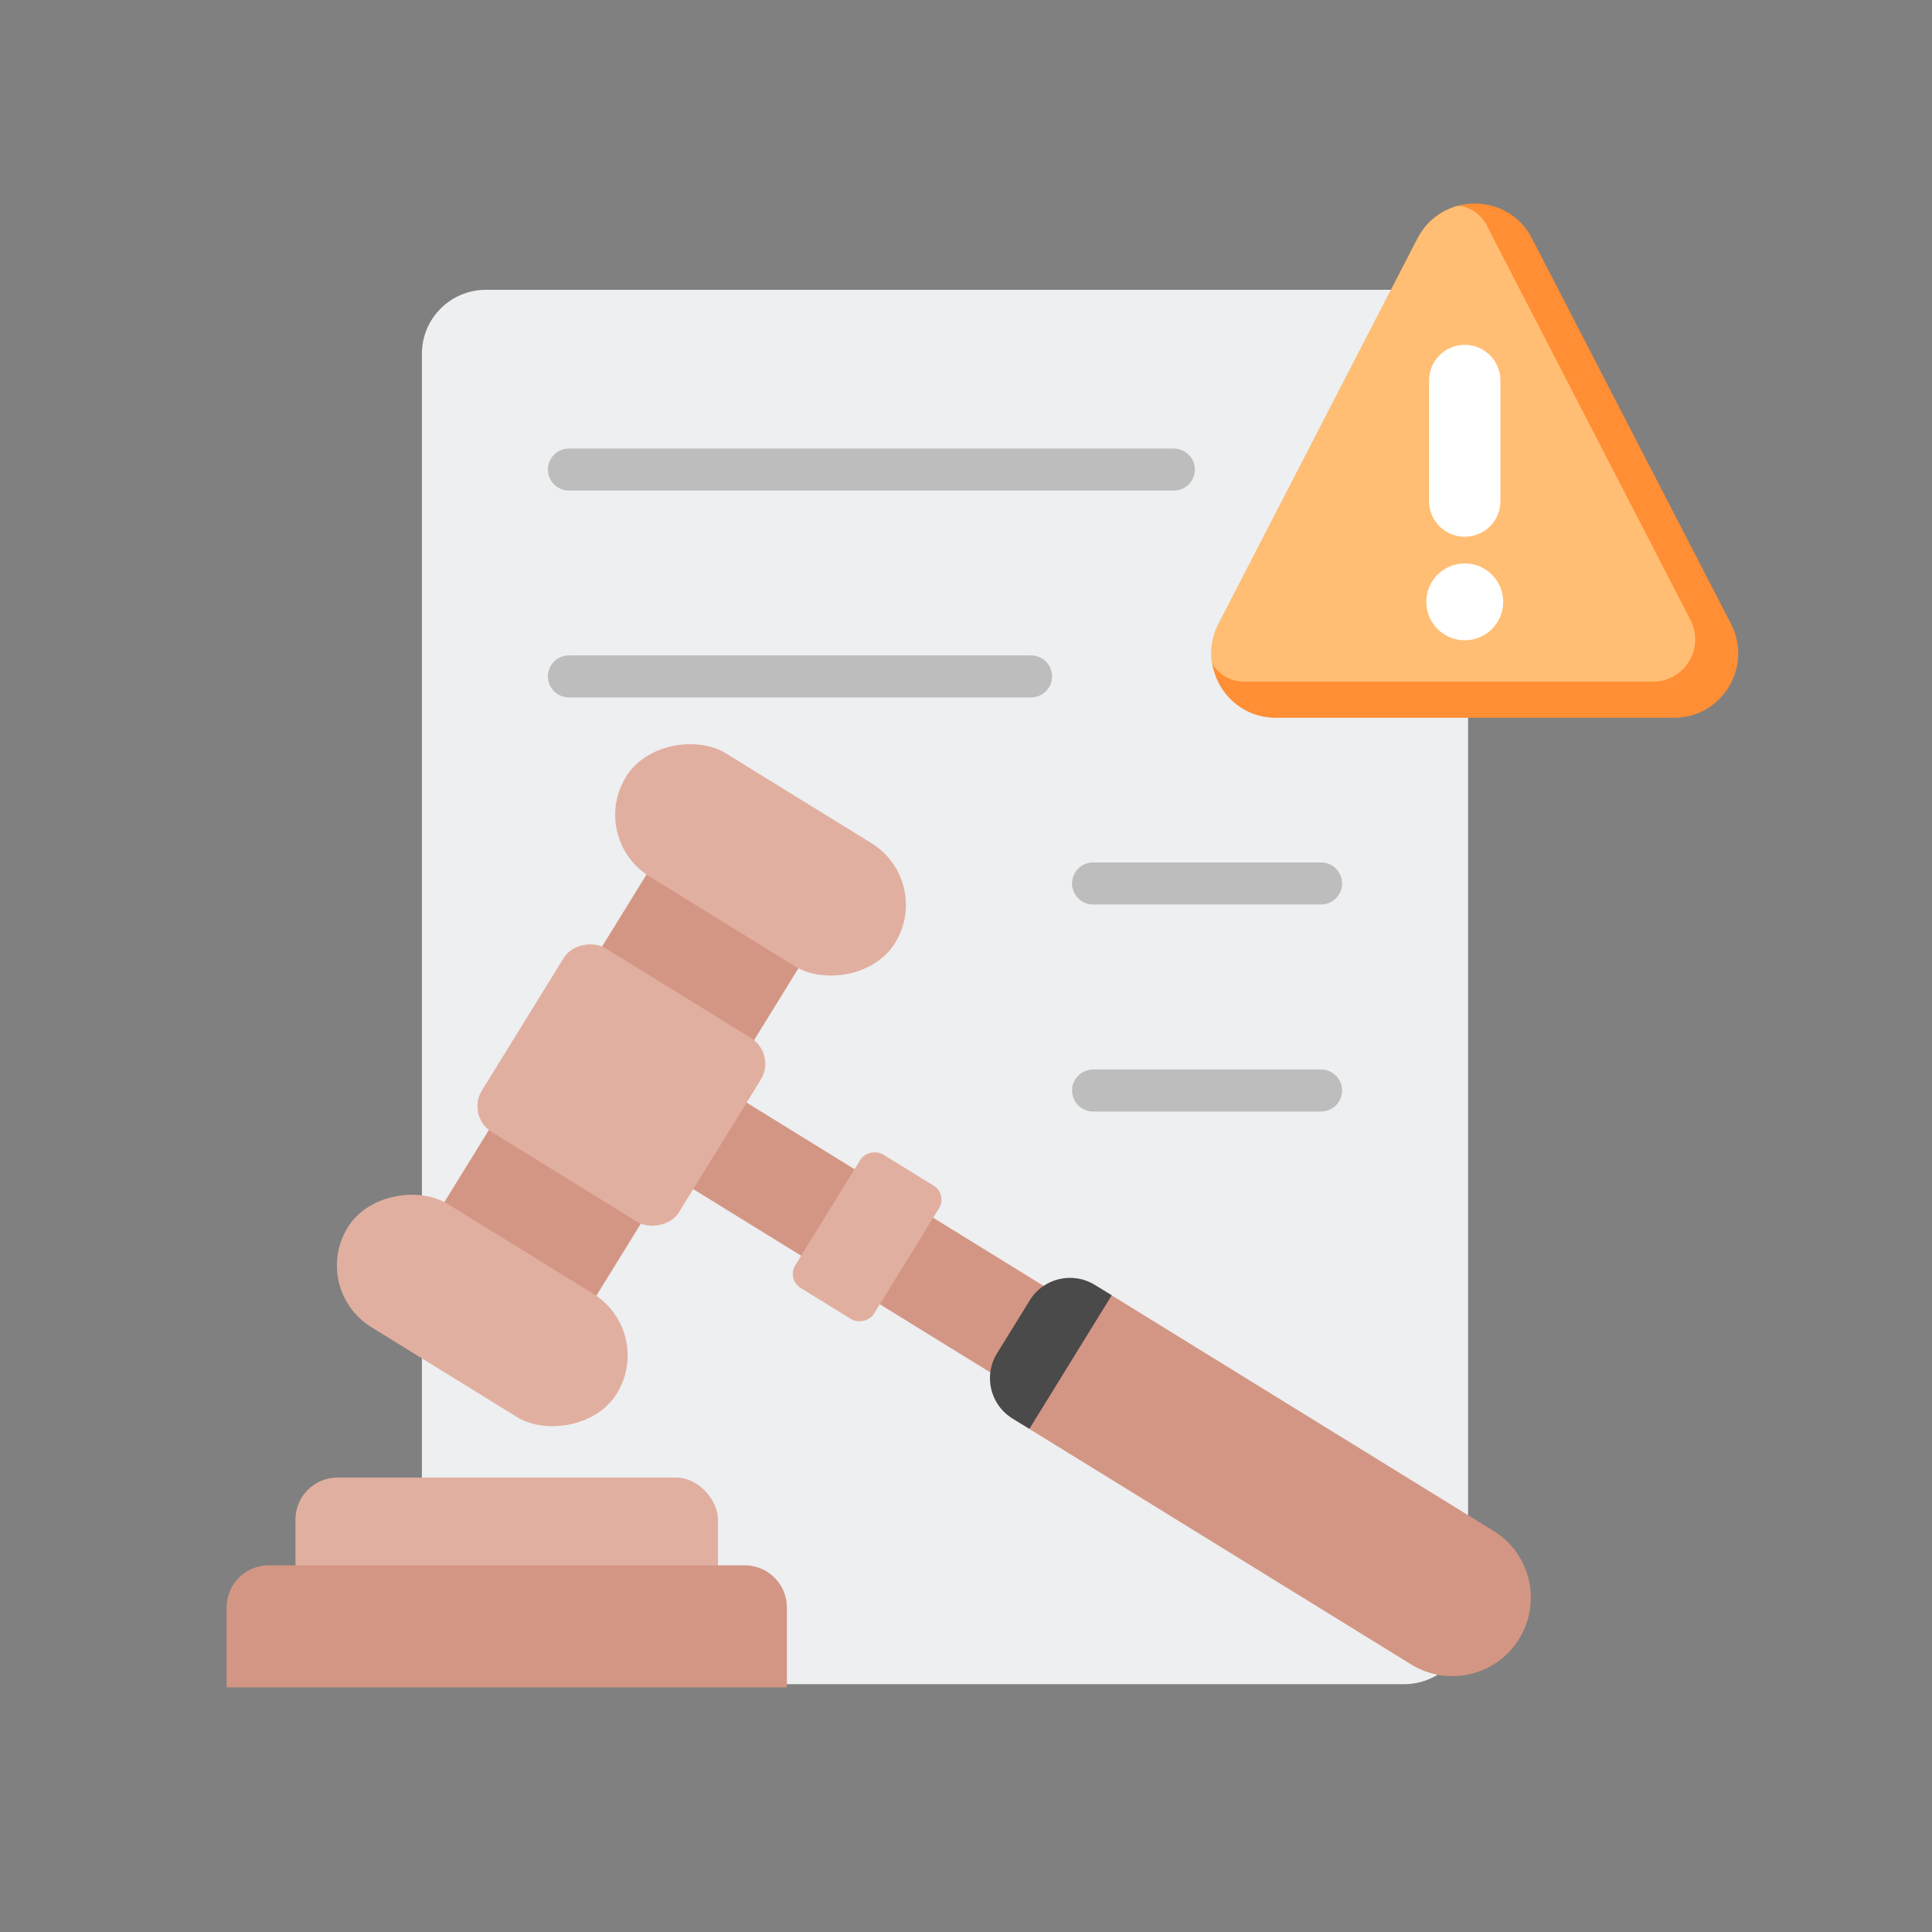 <?xml version="1.0" encoding="UTF-8"?>
<svg id="new" xmlns="http://www.w3.org/2000/svg" xmlns:xlink="http://www.w3.org/1999/xlink" viewBox="0 0 92 92">
  <rect x="0" y="0" width="92" height="92" fill="#808080" stroke="none"/>
  <defs>
    <style>
      .cls-1 {
        fill: #ff8e34;
      }

      .cls-2 {
        fill: #e1afa0;
      }

      .cls-3 {
        fill: #ffbe73;
      }

      .cls-4 {
        fill: #4a4a4a;
      }

      .cls-5 {
        fill: #fff;
      }

      .cls-6 {
        fill: none;
      }

      .cls-7 {
        fill: #d49684;
      }

      .cls-8 {
        fill: #bdbdbd;
      }

      .cls-9 {
        clip-path: url(#clippath);
      }

      .cls-10 {
        fill: #edeff1;
      }
    </style>
    <clipPath id="clippath">
      <rect class="cls-6" width="92" height="92"/>
    </clipPath>
  </defs>
  <g class="cls-9">
    <rect class="cls-10" x="20.09" y="13.8" width="49.82" height="66.4" rx="3.05" ry="3.05"/>
    <g>
      <path class="cls-8" d="M55.9,23.36h-28.81c-.55,0-1-.45-1-1s.45-1,1-1h28.81c.55,0,1,.45,1,1s-.45,1-1,1Z"/>
      <path class="cls-8" d="M49.1,33.21h-22.01c-.55,0-1-.45-1-1s.45-1,1-1h22.01c.55,0,1,.45,1,1s-.45,1-1,1Z"/>
      <path class="cls-8" d="M62.91,43.07h-10.86c-.55,0-1-.45-1-1s.45-1,1-1h10.86c.55,0,1,.45,1,1s-.45,1-1,1Z"/>
      <path class="cls-8" d="M62.91,52.93h-10.86c-.55,0-1-.45-1-1s.45-1,1-1h10.86c.55,0,1,.45,1,1s-.45,1-1,1Z"/>
    </g>
    <g>
      <rect class="cls-7" x="38.84" y="49.48" width="4.84" height="18.78" transform="translate(-30.5 63.07) rotate(-58.32)"/>
      <path class="cls-7" d="M52.04,61.13l-3.92,6.36,19.08,11.77c1.75,1.08,4.06.54,5.14-1.22s.54-4.06-1.22-5.14l-19.08-11.77Z"/>
      <path class="cls-4" d="M48.22,67.55l.8.49,3.92-6.36-.8-.49c-1.06-.66-2.46-.33-3.11.74l-1.55,2.51c-.66,1.06-.33,2.46.74,3.11Z"/>
      <rect class="cls-7" x="18.93" y="47.42" width="21.32" height="8.5" transform="translate(-29.92 49.72) rotate(-58.32)"/>
      <rect class="cls-2" x="24.45" y="46.15" width="10.29" height="11.03" rx="1.44" ry="1.44" transform="translate(-29.92 49.72) rotate(-58.32)"/>
      <rect class="cls-2" x="37.56" y="56.69" width="7.47" height="4.4" rx=".78" ry=".78" transform="translate(-30.51 63.11) rotate(-58.32)"/>
      <g>
        <rect class="cls-2" x="19.52" y="54.87" width="6.9" height="15.06" rx="3.45" ry="3.45" transform="translate(-42.2 49.18) rotate(-58.32)"/>
        <rect class="cls-2" x="32.76" y="33.41" width="6.9" height="15.06" rx="3.45" ry="3.45" transform="translate(-17.64 50.26) rotate(-58.32)"/>
      </g>
    </g>
    <g>
      <rect class="cls-2" x="14.07" y="70.36" width="20.12" height="6.71" rx="2" ry="2"/>
      <path class="cls-7" d="M12.79,74.54h22.68c1.1,0,2,.9,2,2v3.81H10.79v-3.81c0-1.1.9-2,2-2Z"/>
    </g>
    <g>
      <path class="cls-1" d="M67.51,11.35l-9.48,18.36c-1.05,2.04.43,4.47,2.72,4.47h18.96c2.29,0,3.77-2.43,2.72-4.47l-9.48-18.36c-1.14-2.21-4.3-2.21-5.44,0Z"/>
      <path class="cls-3" d="M70.81,10.74c-.24-.47-.67-.8-1.19-.92-.06-.01-.12-.01-.19-.02-.78.21-1.5.72-1.93,1.55l-9.48,18.36c-.31.61-.4,1.25-.31,1.85.04.07.08.14.13.21.34.44.85.69,1.4.69h19.47c.71,0,1.35-.36,1.72-.97.37-.6.39-1.34.07-1.97l-9.7-18.78Z"/>
      <g>
        <path class="cls-5" d="M69.75,25.56c-.94,0-1.7-.76-1.7-1.7v-5.74c0-.94.76-1.7,1.7-1.7s1.7.76,1.7,1.7v5.74c0,.94-.76,1.7-1.7,1.7Z"/>
        <circle class="cls-5" cx="69.75" cy="28.66" r="1.83"/>
      </g>
    </g>
  </g>
</svg>